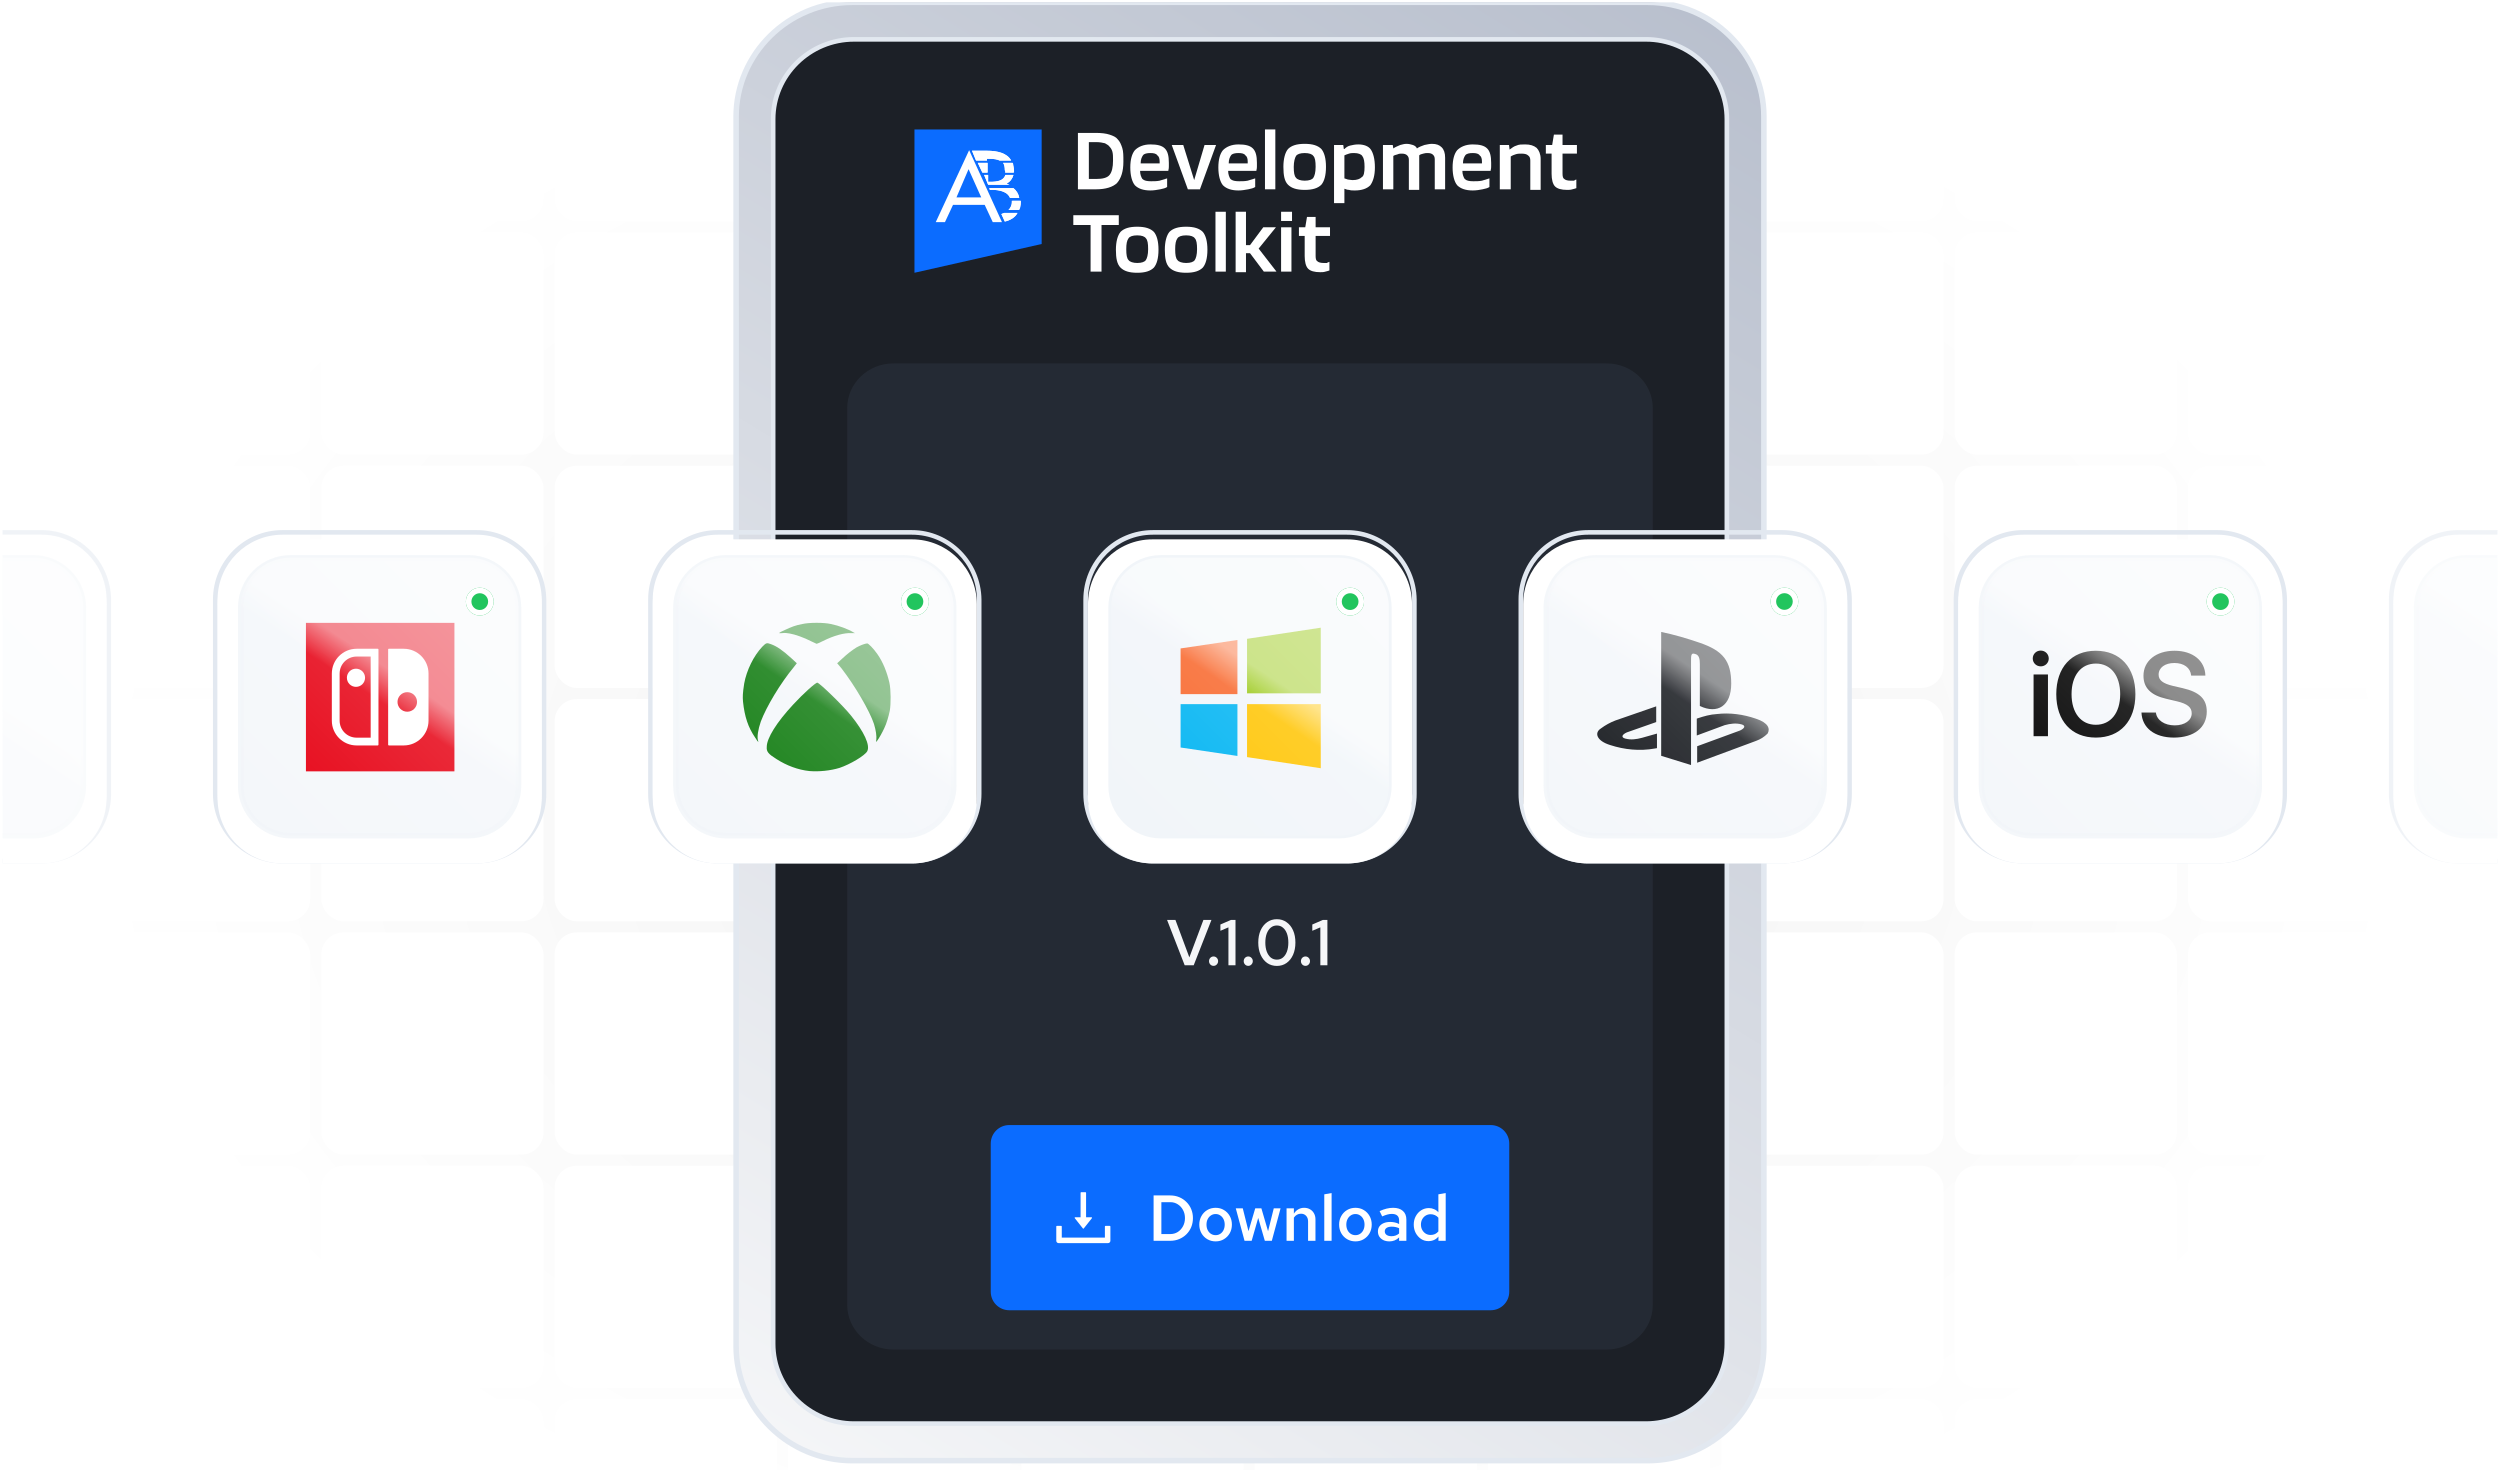 <svg width="540" height="318" viewBox="0 0 540 318" fill="none" xmlns="http://www.w3.org/2000/svg">
<g clip-path="url(#clip0_14425_3736)">
<rect width="502" height="353" transform="translate(19 -1.5)" fill="url(#paint0_radial_14425_3736)"/>
<rect x="19" y="-0.2" width="48" height="48" rx="4.8" fill="white"/>
<rect x="69.4" y="-0.2" width="48" height="48" rx="4.8" fill="white"/>
<rect x="119.8" y="-0.2" width="48" height="48" rx="4.8" fill="white"/>
<rect x="170.2" y="-0.2" width="48" height="48" rx="4.8" fill="white"/>
<rect x="220.6" y="-0.2" width="48" height="48" rx="4.8" fill="white"/>
<rect x="271" y="-0.2" width="48" height="48" rx="4.8" fill="white"/>
<rect x="321.4" y="-0.2" width="48" height="48" rx="4.8" fill="white"/>
<rect x="371.8" y="-0.2" width="48" height="48" rx="4.8" fill="white"/>
<rect x="422.2" y="-0.2" width="48" height="48" rx="4.8" fill="white"/>
<rect x="472.6" y="-0.2" width="48" height="48" rx="4.8" fill="white"/>
<rect x="19" y="50.2" width="48" height="48" rx="4.8" fill="white"/>
<rect x="69.4" y="50.2" width="48" height="48" rx="4.8" fill="white"/>
<rect x="119.8" y="50.2" width="48" height="48" rx="4.8" fill="white"/>
<rect x="170.2" y="50.2" width="48" height="48" rx="4.8" fill="white"/>
<rect x="220.6" y="50.2" width="48" height="48" rx="4.8" fill="white"/>
<rect x="271" y="50.2" width="48" height="48" rx="4.8" fill="white"/>
<rect x="321.4" y="50.2" width="48" height="48" rx="4.8" fill="white"/>
<rect x="371.8" y="50.2" width="48" height="48" rx="4.8" fill="white"/>
<rect x="422.2" y="50.2" width="48" height="48" rx="4.8" fill="white"/>
<rect x="472.6" y="50.2" width="48" height="48" rx="4.8" fill="white"/>
<rect x="19" y="100.6" width="48" height="48" rx="4.8" fill="white"/>
<rect x="69.4" y="100.6" width="48" height="48" rx="4.8" fill="white"/>
<rect x="119.8" y="100.6" width="48" height="48" rx="4.8" fill="white"/>
<rect x="170.2" y="100.6" width="48" height="48" rx="4.8" fill="white"/>
<rect x="220.6" y="100.6" width="48" height="48" rx="4.8" fill="white"/>
<rect x="271" y="100.6" width="48" height="48" rx="4.8" fill="white"/>
<rect x="321.4" y="100.6" width="48" height="48" rx="4.8" fill="white"/>
<rect x="371.8" y="100.6" width="48" height="48" rx="4.8" fill="white"/>
<rect x="422.2" y="100.6" width="48" height="48" rx="4.8" fill="white"/>
<rect x="472.6" y="100.6" width="48" height="48" rx="4.8" fill="white"/>
<rect x="19" y="151" width="48" height="48" rx="4.8" fill="white"/>
<rect x="69.4" y="151" width="48" height="48" rx="4.8" fill="white"/>
<rect x="119.8" y="151" width="48" height="48" rx="4.8" fill="white"/>
<rect x="170.2" y="151" width="48" height="48" rx="4.8" fill="white"/>
<rect x="220.6" y="151" width="48" height="48" rx="4.8" fill="white"/>
<rect x="271" y="151" width="48" height="48" rx="4.8" fill="white"/>
<rect x="321.4" y="151" width="48" height="48" rx="4.8" fill="white"/>
<rect x="371.8" y="151" width="48" height="48" rx="4.8" fill="white"/>
<rect x="422.2" y="151" width="48" height="48" rx="4.8" fill="white"/>
<rect x="472.6" y="151" width="48" height="48" rx="4.8" fill="white"/>
<rect x="19" y="201.4" width="48" height="48" rx="4.8" fill="white"/>
<rect x="69.4" y="201.4" width="48" height="48" rx="4.8" fill="white"/>
<rect x="119.8" y="201.4" width="48" height="48" rx="4.8" fill="white"/>
<rect x="170.2" y="201.4" width="48" height="48" rx="4.8" fill="white"/>
<rect x="220.6" y="201.4" width="48" height="48" rx="4.8" fill="white"/>
<rect x="271" y="201.4" width="48" height="48" rx="4.8" fill="white"/>
<rect x="321.4" y="201.4" width="48" height="48" rx="4.8" fill="white"/>
<rect x="371.8" y="201.4" width="48" height="48" rx="4.8" fill="white"/>
<rect x="422.2" y="201.4" width="48" height="48" rx="4.8" fill="white"/>
<rect x="472.6" y="201.4" width="48" height="48" rx="4.8" fill="white"/>
<rect x="19" y="251.8" width="48" height="48" rx="4.8" fill="white"/>
<rect x="69.4" y="251.8" width="48" height="48" rx="4.8" fill="white"/>
<rect x="119.8" y="251.8" width="48" height="48" rx="4.8" fill="white"/>
<rect x="170.2" y="251.8" width="48" height="48" rx="4.8" fill="white"/>
<rect x="220.6" y="251.8" width="48" height="48" rx="4.8" fill="white"/>
<rect x="271" y="251.8" width="48" height="48" rx="4.8" fill="white"/>
<rect x="321.4" y="251.8" width="48" height="48" rx="4.8" fill="white"/>
<rect x="371.8" y="251.8" width="48" height="48" rx="4.8" fill="white"/>
<rect x="422.2" y="251.8" width="48" height="48" rx="4.8" fill="white"/>
<rect x="472.6" y="251.8" width="48" height="48" rx="4.8" fill="white"/>
<rect x="19" y="302.2" width="48" height="48" rx="4.8" fill="white"/>
<rect x="69.4" y="302.2" width="48" height="48" rx="4.8" fill="white"/>
<rect x="119.8" y="302.2" width="48" height="48" rx="4.8" fill="white"/>
<rect x="170.2" y="302.2" width="48" height="48" rx="4.8" fill="white"/>
<rect x="220.6" y="302.2" width="48" height="48" rx="4.8" fill="white"/>
<rect x="271" y="302.2" width="48" height="48" rx="4.8" fill="white"/>
<rect x="321.4" y="302.2" width="48" height="48" rx="4.8" fill="white"/>
<rect x="371.8" y="302.2" width="48" height="48" rx="4.8" fill="white"/>
<rect x="422.2" y="302.2" width="48" height="48" rx="4.8" fill="white"/>
<rect x="472.6" y="302.2" width="48" height="48" rx="4.8" fill="white"/>
<path d="M159 290.794V25.206C159 11.618 170.288 0.5 184.085 0.5H355.915C369.712 0.5 381 11.618 381 25.206V290.794C381 304.382 369.712 315.5 355.915 315.5H184.085C170.288 315.5 159 304.382 159 290.794Z" fill="url(#paint1_linear_14425_3736)"/>
<path d="M167 290.274V25.726C167 16.252 174.865 8.5 184.479 8.5H355.521C365.135 8.5 373 16.252 373 25.726V290.274C373 299.748 365.135 307.5 355.521 307.5H184.479C174.865 307.5 167 299.748 167 290.274Z" fill="#1C2027" stroke="#E2E8F0"/>
<path d="M159 290.794V25.206C159 11.618 170.288 0.5 184.085 0.5H355.915C369.712 0.5 381 11.618 381 25.206V290.794C381 304.382 369.712 315.5 355.915 315.5H184.085C170.288 315.5 159 304.382 159 290.794Z" stroke="#E2E8F0" stroke-width="1.2"/>
<path opacity="0.34" d="M347.057 291.5H192.943C187.474 291.5 183 287.168 183 281.873V88.127C183 82.832 187.474 78.5 192.943 78.5H347.057C352.526 78.5 357 82.832 357 88.127V281.873C357 287.168 352.526 291.5 347.057 291.5Z" fill="#373F4E"/>
<path d="M197.524 27.962V58.917L224.999 52.702V27.962H197.524Z" fill="#0B6CFF"/>
<path d="M205.854 44.248L204.113 47.977H202.124L209.334 32.438L216.421 47.977H214.432L212.691 44.248H205.854ZM209.21 36.54L206.599 42.632H211.945L209.21 36.54Z" fill="white"/>
<path d="M213.313 34.303H213.81C214.68 34.303 215.426 34.427 215.923 34.675H218.41C217.54 33.059 215.426 32.562 213.188 32.562H209.956L210.826 34.675H213.188V34.303H213.313Z" fill="white"/>
<path d="M213.314 37.287V35.173H211.199L212.194 37.287H213.314Z" fill="white"/>
<path d="M217.042 37.287H218.908C218.908 37.163 218.908 36.914 218.908 36.789C218.908 36.168 218.784 35.67 218.659 35.173H216.669C216.918 35.546 217.042 36.043 217.042 36.789C217.167 36.914 217.167 37.163 217.042 37.287Z" fill="white"/>
<path d="M218.037 39.897C217.788 39.773 217.664 39.773 217.415 39.648C218.161 39.275 218.658 38.654 218.907 37.783H217.167C216.794 39.027 215.426 39.275 213.934 39.275H213.437V37.783H212.567L213.437 39.897H218.037Z" fill="white"/>
<path d="M213.686 40.643H218.907C219.529 41.14 220.026 41.886 220.15 42.756H218.161C217.664 41.389 215.799 41.016 214.432 41.016H213.81L213.686 40.643Z" fill="white"/>
<path d="M217.788 45.367H220.026C220.275 44.87 220.399 44.372 220.399 43.751C220.399 43.626 220.399 43.502 220.399 43.378H218.534C218.534 43.502 218.534 43.626 218.534 43.626C218.534 44.372 218.285 44.87 217.788 45.367Z" fill="white"/>
<path d="M216.918 45.988C216.669 46.113 216.545 46.113 216.296 46.237L217.042 47.853C218.161 47.604 219.28 46.983 219.777 45.988H216.918Z" fill="white"/>
<path d="M213.313 34.303H213.81C214.68 34.303 215.426 34.427 215.923 34.675H218.41C217.539 33.059 215.426 32.562 213.188 32.562H209.956L210.826 34.675H213.188V34.303H213.313Z" fill="white"/>
<path d="M213.314 37.287V35.173H211.199L212.194 37.287H213.314Z" fill="white"/>
<path d="M217.167 37.287H219.032C219.032 37.163 219.032 36.914 219.032 36.789C219.032 36.168 218.908 35.67 218.784 35.173H216.669C216.918 35.546 217.042 36.043 217.042 36.789C217.167 36.914 217.167 37.163 217.167 37.287Z" fill="white"/>
<path d="M218.037 39.897C217.788 39.773 217.664 39.773 217.415 39.648C218.161 39.275 218.658 38.654 218.907 37.783H217.166C216.794 39.027 215.426 39.275 213.934 39.275H213.437V37.783H212.567L213.437 39.897H218.037Z" fill="white"/>
<path d="M213.686 40.643H218.907C219.529 41.14 220.026 41.886 220.15 42.756H218.161C217.664 41.389 215.799 41.016 214.432 41.016H213.81L213.686 40.643Z" fill="white"/>
<path d="M217.912 45.367H220.15C220.399 44.87 220.523 44.372 220.523 43.751C220.523 43.626 220.523 43.502 220.523 43.378H218.658C218.658 43.502 218.658 43.626 218.658 43.626C218.534 44.372 218.285 44.87 217.912 45.367Z" fill="white"/>
<path d="M216.918 45.988C216.669 46.113 216.545 46.113 216.296 46.237L217.042 47.853C218.161 47.604 219.28 46.983 219.777 45.988H216.918Z" fill="white"/>
<path d="M236.809 40.891H232.831V28.708H236.684C237.928 28.708 238.922 28.832 239.668 29.081C240.414 29.33 241.036 29.578 241.409 30.076C241.906 30.573 242.154 31.195 242.403 31.94C242.652 32.686 242.652 33.681 242.652 34.924C242.652 37.037 242.154 38.529 241.284 39.524C240.414 40.394 238.798 40.891 236.809 40.891ZM239.668 31.692C239.419 31.319 239.047 31.195 238.674 30.946C238.176 30.822 237.555 30.697 236.809 30.697H235.193V38.654H236.809C238.176 38.654 239.171 38.405 239.668 37.783C240.165 37.162 240.414 36.167 240.414 34.675C240.414 33.929 240.414 33.308 240.29 32.811C240.165 32.313 239.917 31.94 239.668 31.692Z" fill="white"/>
<path d="M252.1 38.529V40.394C251.727 40.643 251.23 40.767 250.608 40.891C249.862 41.016 249.241 41.14 248.495 41.14C247.003 41.14 245.884 40.767 245.138 40.021C244.517 39.275 244.144 37.908 244.144 36.167C244.144 34.427 244.517 33.184 245.138 32.438C245.884 31.692 247.003 31.195 248.495 31.195C249.987 31.195 250.981 31.443 251.603 32.065C252.224 32.686 252.473 33.681 252.473 35.173C252.473 35.421 252.473 35.67 252.473 35.919C252.473 36.167 252.473 36.416 252.349 36.913H246.257C246.257 37.659 246.506 38.281 246.754 38.654C247.127 39.026 247.749 39.151 248.619 39.151C249.241 39.151 249.862 39.151 250.484 39.026C251.23 38.778 251.727 38.654 252.1 38.529ZM248.495 33.059C247.749 33.059 247.127 33.184 246.879 33.556C246.63 33.929 246.381 34.427 246.381 35.297H250.484V34.924C250.484 34.302 250.36 33.805 249.987 33.556C249.738 33.184 249.241 33.059 248.495 33.059Z" fill="white"/>
<path d="M260.181 31.319H262.667L259.186 40.891H256.575L253.095 31.319H255.581L257.943 38.902L260.181 31.319Z" fill="white"/>
<path d="M271.121 38.529V40.394C270.748 40.643 270.25 40.767 269.629 40.891C268.883 41.016 268.261 41.14 267.515 41.14C266.024 41.14 264.905 40.767 264.159 40.021C263.537 39.275 263.164 37.908 263.164 36.167C263.164 34.427 263.537 33.184 264.159 32.438C264.905 31.692 266.024 31.195 267.515 31.195C269.007 31.195 270.002 31.443 270.623 32.065C271.245 32.686 271.494 33.681 271.494 35.173C271.494 35.421 271.494 35.67 271.494 35.919C271.494 36.167 271.494 36.416 271.369 36.913H265.278C265.278 37.659 265.526 38.281 265.775 38.654C266.148 39.026 266.77 39.151 267.64 39.151C268.261 39.151 268.883 39.151 269.505 39.026C270.25 38.778 270.748 38.654 271.121 38.529ZM267.515 33.059C266.77 33.059 266.148 33.184 265.899 33.556C265.651 33.929 265.402 34.427 265.402 35.297H269.505V34.924C269.505 34.302 269.38 33.805 269.007 33.556C268.759 33.184 268.261 33.059 267.515 33.059Z" fill="white"/>
<path d="M275.472 27.962V40.891H273.234V27.962H275.472Z" fill="white"/>
<path d="M286.412 36.043C286.412 37.908 286.039 39.151 285.417 39.897C284.671 40.643 283.552 41.016 281.812 41.016C280.072 41.016 278.953 40.643 278.207 39.897C277.461 39.151 277.212 37.908 277.212 36.043C277.212 34.303 277.585 32.935 278.207 32.189C278.953 31.443 280.072 31.07 281.812 31.07C283.552 31.07 284.671 31.443 285.417 32.189C286.039 32.935 286.412 34.178 286.412 36.043ZM279.45 36.043C279.45 37.286 279.574 38.032 279.947 38.405C280.196 38.778 280.942 39.027 281.812 39.027C282.807 39.027 283.428 38.778 283.677 38.405C283.925 38.032 284.174 37.286 284.174 36.043C284.174 34.8 284.05 34.054 283.677 33.681C283.428 33.308 282.807 33.059 281.812 33.059C280.817 33.059 280.196 33.308 279.947 33.681C279.699 34.054 279.45 34.924 279.45 36.043Z" fill="white"/>
<path d="M290.39 43.875H288.152V31.319H290.141L290.266 32.189H290.39C290.763 31.816 291.136 31.567 291.633 31.443C292.13 31.319 292.752 31.195 293.374 31.195C294.617 31.195 295.611 31.567 296.109 32.313C296.606 33.059 296.979 34.302 296.979 36.167C296.979 37.908 296.606 39.151 295.984 40.021C295.238 40.767 294.12 41.14 292.628 41.14C292.13 41.14 291.757 41.14 291.385 41.016C291.012 41.016 290.763 40.891 290.39 40.767V43.875ZM294.741 36.043C294.741 34.924 294.617 34.178 294.244 33.681C293.995 33.308 293.374 33.059 292.503 33.059C292.13 33.059 291.757 33.059 291.385 33.184C291.012 33.308 290.639 33.432 290.39 33.556V38.529C290.639 38.654 290.887 38.654 291.136 38.778C291.385 38.778 291.757 38.902 292.13 38.902C293.125 38.902 293.747 38.654 294.12 38.281C294.617 38.032 294.741 37.162 294.741 36.043Z" fill="white"/>
<path d="M300.957 40.891H298.719V31.319H300.833L300.957 32.065C301.454 31.692 301.952 31.567 302.449 31.319C302.946 31.195 303.319 31.07 303.816 31.07C304.314 31.07 304.811 31.195 305.184 31.319C305.557 31.443 305.93 31.692 306.054 32.065C306.551 31.692 307.049 31.567 307.67 31.319C308.292 31.195 308.789 31.07 309.286 31.07C310.281 31.07 310.902 31.319 311.4 31.816C311.897 32.313 312.146 33.059 312.146 34.054V40.891H309.908V34.427C309.908 33.929 309.784 33.681 309.535 33.432C309.286 33.184 308.913 33.059 308.416 33.059C308.043 33.059 307.794 33.059 307.422 33.184C307.049 33.308 306.8 33.308 306.551 33.557C306.551 33.681 306.551 33.681 306.551 33.805C306.551 33.929 306.551 34.054 306.551 34.178V41.016H304.314V34.551C304.314 34.054 304.189 33.805 303.941 33.557C303.692 33.308 303.319 33.184 302.822 33.184C302.573 33.184 302.2 33.184 301.952 33.308C301.703 33.432 301.33 33.432 300.957 33.681V40.891Z" fill="white"/>
<path d="M321.718 38.529V40.394C321.345 40.643 320.848 40.767 320.226 40.891C319.605 41.016 318.859 41.14 318.113 41.14C316.621 41.14 315.502 40.767 314.756 40.021C314.135 39.275 313.762 37.908 313.762 36.167C313.762 34.427 314.135 33.184 314.756 32.438C315.502 31.692 316.621 31.195 318.113 31.195C319.605 31.195 320.599 31.443 321.221 32.065C321.842 32.686 322.091 33.681 322.091 35.173C322.091 35.421 322.091 35.67 322.091 35.919C322.091 36.167 322.091 36.416 321.967 36.913H315.875C315.875 37.659 316.124 38.281 316.373 38.654C316.745 39.026 317.367 39.151 318.237 39.151C318.859 39.151 319.48 39.151 320.102 39.026C320.848 38.778 321.345 38.654 321.718 38.529ZM318.113 33.059C317.367 33.059 316.745 33.184 316.497 33.556C316.248 33.929 316 34.427 316 35.297H320.102V34.924C320.102 34.302 319.978 33.805 319.605 33.556C319.356 33.184 318.859 33.059 318.113 33.059Z" fill="white"/>
<path d="M326.194 40.891H323.956V31.319H325.945L326.069 32.313C326.567 31.94 327.064 31.567 327.561 31.443C328.058 31.195 328.68 31.195 329.426 31.195C330.545 31.195 331.291 31.443 331.912 31.94C332.41 32.438 332.782 33.308 332.782 34.302V41.016H330.545V34.675C330.545 34.178 330.42 33.805 330.047 33.556C329.799 33.308 329.302 33.184 328.68 33.184C328.307 33.184 327.81 33.184 327.437 33.308C327.064 33.432 326.691 33.556 326.318 33.805V40.891H326.194Z" fill="white"/>
<path d="M340.49 38.778V40.643C340.242 40.767 339.993 40.767 339.62 40.892C339.247 41.016 338.874 41.016 338.501 41.016C337.258 41.016 336.388 40.767 335.89 40.27C335.393 39.773 335.144 38.778 335.144 37.535V33.184H333.901V31.319H335.269L335.642 29.081H337.507V31.319H340.615V33.184H337.507V37.535C337.507 38.157 337.631 38.529 337.88 38.654C338.128 38.902 338.625 39.027 339.247 39.027C339.496 39.027 339.744 39.027 339.993 39.027C340.117 38.902 340.366 38.778 340.49 38.778Z" fill="white"/>
<path d="M241.657 46.486V48.599H237.928V58.669H235.566V48.599H231.836V46.486H241.657Z" fill="white"/>
<path d="M250.235 53.945C250.235 55.809 249.862 57.053 249.241 57.799C248.495 58.544 247.376 58.917 245.635 58.917C243.895 58.917 242.776 58.544 242.03 57.799C241.284 57.053 241.036 55.809 241.036 53.945C241.036 52.204 241.409 50.837 242.03 50.091C242.776 49.345 243.895 48.972 245.635 48.972C247.376 48.972 248.495 49.345 249.241 50.091C249.862 50.837 250.235 52.08 250.235 53.945ZM243.273 53.821C243.273 55.064 243.398 55.81 243.771 56.182C244.019 56.556 244.765 56.804 245.635 56.804C246.63 56.804 247.252 56.556 247.5 56.182C247.749 55.81 247.997 55.064 247.997 53.821C247.997 52.577 247.873 51.831 247.5 51.458C247.252 51.086 246.63 50.837 245.635 50.837C244.641 50.837 244.019 51.086 243.771 51.458C243.398 51.956 243.273 52.702 243.273 53.821Z" fill="white"/>
<path d="M260.802 53.945C260.802 55.809 260.429 57.053 259.808 57.799C259.062 58.544 257.943 58.917 256.202 58.917C254.462 58.917 253.343 58.544 252.597 57.799C251.851 57.053 251.603 55.809 251.603 53.945C251.603 52.204 251.976 50.837 252.597 50.091C253.343 49.345 254.462 48.972 256.202 48.972C257.943 48.972 259.062 49.345 259.808 50.091C260.429 50.837 260.802 52.08 260.802 53.945ZM253.84 53.821C253.84 55.064 253.965 55.81 254.338 56.182C254.586 56.556 255.332 56.804 256.202 56.804C257.197 56.804 257.819 56.556 258.067 56.182C258.316 55.81 258.565 55.064 258.565 53.821C258.565 52.577 258.44 51.831 258.067 51.458C257.819 51.086 257.197 50.837 256.202 50.837C255.208 50.837 254.586 51.086 254.338 51.458C253.965 51.956 253.84 52.702 253.84 53.821Z" fill="white"/>
<path d="M264.78 45.74V58.669H262.543V45.74H264.78Z" fill="white"/>
<path d="M269.132 54.815V58.793H266.894V45.74H269.132V52.95H270.002L272.861 49.096H275.596L271.867 53.696L275.72 58.669H272.985L270.002 54.691H269.132V54.815Z" fill="white"/>
<path d="M279.077 47.729H276.715V45.74H279.077V47.729ZM278.953 58.669H276.715V49.096H278.953V58.669Z" fill="white"/>
<path d="M287.158 56.556V58.42C286.909 58.544 286.66 58.545 286.287 58.669C285.915 58.793 285.542 58.793 285.169 58.793C283.925 58.793 283.055 58.545 282.558 58.047C282.061 57.55 281.812 56.556 281.812 55.312V50.961H280.569V49.096H281.936L282.309 46.859H284.174V49.096H287.282V50.961H284.174V55.312C284.174 55.934 284.298 56.307 284.547 56.431C284.796 56.68 285.293 56.804 285.915 56.804C286.163 56.804 286.412 56.804 286.66 56.804C286.66 56.68 286.909 56.68 287.158 56.556Z" fill="white"/>
<path d="M255.892 208.5L252.084 198.7H253.89L256.9 206.792L259.938 198.7H261.674L257.838 208.5H255.892ZM262.131 208.626C261.86 208.626 261.627 208.528 261.431 208.332C261.244 208.127 261.151 207.889 261.151 207.618C261.151 207.329 261.244 207.086 261.431 206.89C261.627 206.694 261.86 206.596 262.131 206.596C262.402 206.596 262.63 206.694 262.817 206.89C263.013 207.086 263.111 207.329 263.111 207.618C263.111 207.889 263.013 208.127 262.817 208.332C262.63 208.528 262.402 208.626 262.131 208.626ZM265.342 208.5V200.31L263.606 201.052V199.694L265.902 198.7H266.868V208.5H265.342ZM269.623 208.626C269.352 208.626 269.119 208.528 268.923 208.332C268.736 208.127 268.643 207.889 268.643 207.618C268.643 207.329 268.736 207.086 268.923 206.89C269.119 206.694 269.352 206.596 269.623 206.596C269.894 206.596 270.122 206.694 270.309 206.89C270.505 207.086 270.603 207.329 270.603 207.618C270.603 207.889 270.505 208.127 270.309 208.332C270.122 208.528 269.894 208.626 269.623 208.626ZM275.804 208.64C275.011 208.64 274.311 208.43 273.704 208.01C273.107 207.581 272.635 206.988 272.29 206.232C271.954 205.467 271.786 204.589 271.786 203.6C271.786 202.592 271.954 201.71 272.29 200.954C272.635 200.198 273.107 199.61 273.704 199.19C274.311 198.761 275.011 198.546 275.804 198.546C276.597 198.546 277.293 198.761 277.89 199.19C278.497 199.61 278.968 200.198 279.304 200.954C279.64 201.71 279.808 202.592 279.808 203.6C279.808 204.589 279.64 205.467 279.304 206.232C278.968 206.988 278.497 207.581 277.89 208.01C277.293 208.43 276.597 208.64 275.804 208.64ZM275.804 207.282C276.308 207.282 276.742 207.133 277.106 206.834C277.479 206.526 277.769 206.097 277.974 205.546C278.179 204.995 278.282 204.347 278.282 203.6C278.282 202.844 278.179 202.191 277.974 201.64C277.769 201.089 277.479 200.665 277.106 200.366C276.742 200.058 276.308 199.904 275.804 199.904C275.3 199.904 274.861 200.058 274.488 200.366C274.124 200.665 273.835 201.089 273.62 201.64C273.415 202.191 273.312 202.844 273.312 203.6C273.312 204.347 273.415 204.995 273.62 205.546C273.835 206.097 274.124 206.526 274.488 206.834C274.861 207.133 275.3 207.282 275.804 207.282ZM281.982 208.626C281.712 208.626 281.478 208.528 281.282 208.332C281.096 208.127 281.002 207.889 281.002 207.618C281.002 207.329 281.096 207.086 281.282 206.89C281.478 206.694 281.712 206.596 281.982 206.596C282.253 206.596 282.482 206.694 282.668 206.89C282.864 207.086 282.962 207.329 282.962 207.618C282.962 207.889 282.864 208.127 282.668 208.332C282.482 208.528 282.253 208.626 281.982 208.626ZM285.193 208.5V200.31L283.457 201.052V199.694L285.753 198.7H286.719V208.5H285.193Z" fill="#F5F6F8"/>
<path d="M214 247.013C214 244.804 215.791 243.013 218 243.013H322C324.209 243.013 326 244.804 326 247.013V279.013C326 281.222 324.209 283.013 322 283.013H218C215.791 283.013 214 281.222 214 279.013V247.013Z" fill="#0B6CFF"/>
<path d="M233.902 265.341C233.913 265.356 233.928 265.368 233.945 265.376C233.962 265.384 233.981 265.389 234 265.389C234.019 265.389 234.038 265.384 234.055 265.376C234.072 265.368 234.087 265.356 234.098 265.341L235.848 263.127C235.912 263.046 235.855 262.925 235.75 262.925H234.592V257.638C234.592 257.569 234.536 257.513 234.467 257.513H233.53C233.461 257.513 233.405 257.569 233.405 257.638V262.924H232.25C232.145 262.924 232.088 263.044 232.152 263.125L233.902 265.341ZM239.719 264.794H238.781C238.712 264.794 238.656 264.85 238.656 264.919V267.325H229.344V264.919C229.344 264.85 229.288 264.794 229.219 264.794H228.281C228.212 264.794 228.156 264.85 228.156 264.919V268.013C228.156 268.289 228.38 268.513 228.656 268.513H239.344C239.62 268.513 239.844 268.289 239.844 268.013V264.919C239.844 264.85 239.788 264.794 239.719 264.794Z" fill="white"/>
<path d="M250.856 266.557H252.802C253.39 266.557 253.922 266.407 254.398 266.109C254.874 265.801 255.252 265.385 255.532 264.863C255.812 264.34 255.952 263.757 255.952 263.113C255.952 262.459 255.812 261.876 255.532 261.363C255.252 260.84 254.874 260.429 254.398 260.131C253.922 259.823 253.39 259.669 252.802 259.669H250.856V266.557ZM249.176 268.013V258.213H252.76C253.469 258.213 254.123 258.339 254.72 258.591C255.317 258.843 255.835 259.193 256.274 259.641C256.722 260.079 257.067 260.597 257.31 261.195C257.553 261.783 257.674 262.422 257.674 263.113C257.674 263.803 257.553 264.447 257.31 265.045C257.067 265.633 256.722 266.151 256.274 266.599C255.835 267.037 255.317 267.383 254.72 267.635C254.123 267.887 253.469 268.013 252.76 268.013H249.176ZM262.577 268.139C261.914 268.139 261.312 267.98 260.771 267.663C260.239 267.345 259.819 266.916 259.511 266.375C259.203 265.824 259.049 265.203 259.049 264.513C259.049 263.822 259.203 263.206 259.511 262.665C259.819 262.114 260.239 261.68 260.771 261.363C261.303 261.045 261.905 260.887 262.577 260.887C263.249 260.887 263.846 261.045 264.369 261.363C264.901 261.68 265.321 262.114 265.629 262.665C265.937 263.206 266.091 263.822 266.091 264.513C266.091 265.203 265.937 265.824 265.629 266.375C265.321 266.916 264.901 267.345 264.369 267.663C263.846 267.98 263.249 268.139 262.577 268.139ZM262.577 266.795C262.959 266.795 263.295 266.697 263.585 266.501C263.883 266.305 264.117 266.034 264.285 265.689C264.453 265.334 264.537 264.942 264.537 264.513C264.537 264.074 264.453 263.687 264.285 263.351C264.117 263.005 263.883 262.735 263.585 262.539C263.295 262.333 262.959 262.231 262.577 262.231C262.194 262.231 261.853 262.333 261.555 262.539C261.256 262.735 261.023 263.005 260.855 263.351C260.687 263.687 260.603 264.074 260.603 264.513C260.603 264.951 260.687 265.343 260.855 265.689C261.023 266.034 261.256 266.305 261.555 266.501C261.853 266.697 262.194 266.795 262.577 266.795ZM268.819 268.013L266.929 260.999H268.441L269.673 265.941L271.129 260.999H272.459L273.901 265.941L275.133 260.999H276.603L274.713 268.013H273.201L271.773 263.071L270.359 268.013H268.819ZM277.896 268.013V260.999H279.478V262.147C279.749 261.727 280.071 261.414 280.444 261.209C280.817 260.994 281.233 260.887 281.69 260.887C282.175 260.887 282.6 260.994 282.964 261.209C283.328 261.414 283.613 261.703 283.818 262.077C284.033 262.45 284.14 262.889 284.14 263.393V268.013H282.544V263.841C282.544 263.327 282.404 262.921 282.124 262.623C281.844 262.315 281.471 262.161 281.004 262.161C280.687 262.161 280.397 262.235 280.136 262.385C279.884 262.525 279.665 262.735 279.478 263.015V268.013H277.896ZM286.044 268.013V257.975L287.626 257.695V268.013H286.044ZM292.778 268.139C292.115 268.139 291.513 267.98 290.972 267.663C290.44 267.345 290.02 266.916 289.712 266.375C289.404 265.824 289.25 265.203 289.25 264.513C289.25 263.822 289.404 263.206 289.712 262.665C290.02 262.114 290.44 261.68 290.972 261.363C291.504 261.045 292.106 260.887 292.778 260.887C293.45 260.887 294.047 261.045 294.57 261.363C295.102 261.68 295.522 262.114 295.83 262.665C296.138 263.206 296.292 263.822 296.292 264.513C296.292 265.203 296.138 265.824 295.83 266.375C295.522 266.916 295.102 267.345 294.57 267.663C294.047 267.98 293.45 268.139 292.778 268.139ZM292.778 266.795C293.16 266.795 293.496 266.697 293.786 266.501C294.084 266.305 294.318 266.034 294.486 265.689C294.654 265.334 294.738 264.942 294.738 264.513C294.738 264.074 294.654 263.687 294.486 263.351C294.318 263.005 294.084 262.735 293.786 262.539C293.496 262.333 293.16 262.231 292.778 262.231C292.395 262.231 292.054 262.333 291.756 262.539C291.457 262.735 291.224 263.005 291.056 263.351C290.888 263.687 290.804 264.074 290.804 264.513C290.804 264.951 290.888 265.343 291.056 265.689C291.224 266.034 291.457 266.305 291.756 266.501C292.054 266.697 292.395 266.795 292.778 266.795ZM300.122 268.139C299.636 268.139 299.202 268.05 298.82 267.873C298.446 267.686 298.152 267.434 297.938 267.117C297.732 266.79 297.63 266.417 297.63 265.997C297.63 265.577 297.737 265.213 297.952 264.905C298.176 264.597 298.488 264.359 298.89 264.191C299.291 264.023 299.767 263.939 300.318 263.939C300.644 263.939 300.966 263.976 301.284 264.051C301.601 264.116 301.909 264.228 302.208 264.387V263.603C302.208 263.136 302.072 262.786 301.802 262.553C301.54 262.319 301.139 262.203 300.598 262.203C300.308 262.203 299.996 262.249 299.66 262.343C299.333 262.427 298.964 262.562 298.554 262.749L297.994 261.601C299.02 261.125 299.991 260.887 300.906 260.887C301.82 260.887 302.525 261.111 303.02 261.559C303.524 261.997 303.776 262.623 303.776 263.435V268.013H302.208V267.285C301.909 267.574 301.587 267.789 301.242 267.929C300.896 268.069 300.523 268.139 300.122 268.139ZM299.114 265.969C299.114 266.295 299.244 266.552 299.506 266.739C299.767 266.925 300.117 267.019 300.556 267.019C300.873 267.019 301.167 266.972 301.438 266.879C301.718 266.776 301.974 266.627 302.208 266.431V265.297C301.965 265.185 301.713 265.101 301.452 265.045C301.19 264.989 300.906 264.961 300.598 264.961C300.14 264.961 299.776 265.049 299.506 265.227C299.244 265.404 299.114 265.651 299.114 265.969ZM308.533 268.083C307.945 268.083 307.413 267.924 306.937 267.607C306.461 267.28 306.078 266.851 305.789 266.319C305.509 265.777 305.369 265.175 305.369 264.513C305.369 263.841 305.514 263.239 305.803 262.707C306.092 262.165 306.484 261.736 306.979 261.419C307.483 261.101 308.038 260.943 308.645 260.943C309.046 260.943 309.42 261.022 309.765 261.181C310.12 261.33 310.428 261.554 310.689 261.853V257.975L312.271 257.695V268.013H310.703V267.089C310.451 267.406 310.138 267.653 309.765 267.831C309.392 267.999 308.981 268.083 308.533 268.083ZM309.023 266.753C309.359 266.753 309.672 266.687 309.961 266.557C310.25 266.417 310.493 266.225 310.689 265.983V263.029C310.484 262.786 310.236 262.599 309.947 262.469C309.658 262.338 309.35 262.273 309.023 262.273C308.622 262.273 308.262 262.371 307.945 262.567C307.637 262.753 307.39 263.015 307.203 263.351C307.016 263.687 306.923 264.074 306.923 264.513C306.923 264.933 307.016 265.315 307.203 265.661C307.39 265.997 307.637 266.263 307.945 266.459C308.262 266.655 308.622 266.753 309.023 266.753Z" fill="white"/>
<g opacity="0.5" filter="url(#filter0_d_14425_3736)">
<path d="M572.986 114.495C580.7 114.495 587.005 120.8 587.005 128.514V170.486C587.005 178.2 580.7 184.505 572.986 184.505H531.014C523.3 184.505 516.995 178.2 516.995 170.486V128.514C516.995 120.8 523.3 114.495 531.014 114.495H572.986ZM572.986 113.5H531.014C522.719 113.5 516 120.219 516 128.514V170.486C516 178.781 522.719 185.5 531.014 185.5H572.986C581.281 185.5 588 178.781 588 170.486V128.514C587.917 120.302 581.198 113.5 572.986 113.5Z" fill="#E2E8F0"/>
<g filter="url(#filter1_d_14425_3736)">
<path d="M530.934 114.5H572.983C580.697 114.5 587 120.803 587 128.517V170.483C587 178.197 580.697 184.5 572.983 184.5H531.017C523.303 184.5 517 178.197 517 170.483V128.517C517 120.803 523.22 114.5 530.934 114.5Z" fill="white"/>
</g>
<path opacity="0.8" d="M532.782 119.5H571.218C577.144 119.5 582 124.356 582 130.282V168.718C582 174.644 577.144 179.5 571.218 179.5H532.782C526.856 179.5 522 174.644 522 168.718V130.282C522 124.274 526.856 119.5 532.782 119.5Z" fill="#F1F5F9" stroke="#F1F5F9" stroke-width="1.2"/>
<path opacity="0.3" d="M532.782 119.5H571.218C577.144 119.5 582 124.356 582 130.282V168.718C582 174.644 577.144 179.5 571.218 179.5H532.782C526.856 179.5 522 174.644 522 168.718V130.282C522 124.274 526.856 119.5 532.782 119.5Z" fill="url(#paint2_linear_14425_3736)"/>
<path opacity="0.45" d="M532.782 119.44H571.218C577.144 119.44 582 124.306 582 130.244V168.756C582 174.694 577.144 179.56 571.218 179.56H532.782C526.856 179.56 522 174.694 522 168.756V130.244C522 124.223 526.856 119.44 532.782 119.44Z" fill="url(#paint3_linear_14425_3736)"/>
</g>
<g filter="url(#filter2_d_14425_3736)">
<path d="M478.986 114.495C486.7 114.495 493.005 120.8 493.005 128.514V170.486C493.005 178.2 486.7 184.505 478.986 184.505H437.014C429.3 184.505 422.995 178.2 422.995 170.486V128.514C422.995 120.8 429.3 114.495 437.014 114.495H478.986ZM478.986 113.5H437.014C428.719 113.5 422 120.219 422 128.514V170.486C422 178.781 428.719 185.5 437.014 185.5H478.986C487.281 185.5 494 178.781 494 170.486V128.514C493.917 120.302 487.198 113.5 478.986 113.5Z" fill="#E2E8F0"/>
<g filter="url(#filter3_d_14425_3736)">
<path d="M436.934 114.5H478.983C486.697 114.5 493 120.803 493 128.517V170.483C493 178.197 486.697 184.5 478.983 184.5H437.017C429.303 184.5 423 178.197 423 170.483V128.517C423 120.803 429.22 114.5 436.934 114.5Z" fill="white"/>
</g>
<path opacity="0.8" d="M438.782 119.5H477.218C483.144 119.5 488 124.356 488 130.282V168.718C488 174.644 483.144 179.5 477.218 179.5H438.782C432.856 179.5 428 174.644 428 168.718V130.282C428 124.274 432.856 119.5 438.782 119.5Z" fill="#F1F5F9" stroke="#F1F5F9" stroke-width="1.2"/>
<path d="M439.251 158.015H442.36V144.683H439.251V158.018V158.015ZM440.797 142.935C441.772 142.935 442.532 142.181 442.532 141.238C442.532 140.294 441.772 139.525 440.797 139.525C439.823 139.525 439.075 140.278 439.075 141.235C439.075 142.191 439.835 142.932 440.797 142.932V142.935ZM452.707 139.563C447.45 139.563 444.156 143.173 444.156 148.947C444.156 154.721 447.45 158.318 452.707 158.318C457.964 158.318 461.246 154.721 461.246 148.947C461.246 143.173 457.948 139.563 452.707 139.563ZM452.707 142.329C455.915 142.329 457.961 144.896 457.961 148.947C457.961 152.998 455.912 155.552 452.707 155.552C449.502 155.552 447.454 152.985 447.454 148.947C447.454 144.909 449.489 142.329 452.707 142.329ZM462.556 152.908C462.693 156.254 465.416 158.318 469.557 158.318C473.913 158.318 476.661 156.154 476.661 152.708C476.661 150.003 475.114 148.483 471.456 147.64L469.385 147.163C467.177 146.635 466.263 145.93 466.263 144.722C466.263 143.212 467.637 142.207 469.669 142.207C471.702 142.207 473.14 143.225 473.29 144.925H476.361C476.287 141.727 473.667 139.563 469.695 139.563C465.723 139.563 462.99 141.74 462.99 144.96C462.99 147.553 464.563 149.163 467.883 149.929L470.216 150.483C472.488 151.024 473.411 151.778 473.411 153.088C473.411 154.598 471.9 155.68 469.73 155.68C467.56 155.68 465.873 154.586 465.675 152.914H462.553L462.556 152.908Z" fill="black"/>
<path opacity="0.3" d="M438.782 119.5H477.218C483.144 119.5 488 124.356 488 130.282V168.718C488 174.644 483.144 179.5 477.218 179.5H438.782C432.856 179.5 428 174.644 428 168.718V130.282C428 124.274 432.856 119.5 438.782 119.5Z" fill="url(#paint4_linear_14425_3736)"/>
<path opacity="0.45" d="M438.782 119.44H477.218C483.144 119.44 488 124.306 488 130.244V168.756C488 174.694 483.144 179.56 477.218 179.56H438.782C432.856 179.56 428 174.694 428 168.756V130.244C428 124.223 432.856 119.44 438.782 119.44Z" fill="url(#paint5_linear_14425_3736)"/>
<g filter="url(#filter4_d_14425_3736)">
<ellipse cx="479.63" cy="126.548" rx="3.004" ry="3.01" fill="#22C55E"/>
<path d="M479.63 124.137C480.957 124.137 482.035 125.215 482.035 126.547C482.035 127.88 480.957 128.958 479.63 128.958C478.304 128.958 477.226 127.88 477.226 126.547C477.226 125.215 478.304 124.137 479.63 124.137Z" stroke="white" stroke-width="1.2"/>
</g>
</g>
<g filter="url(#filter5_d_14425_3736)">
<path d="M384.986 114.495C392.7 114.495 399.005 120.8 399.005 128.514V170.486C399.005 178.2 392.7 184.505 384.986 184.505H343.014C335.3 184.505 328.995 178.2 328.995 170.486V128.514C328.995 120.8 335.3 114.495 343.014 114.495H384.986ZM384.986 113.5H343.014C334.719 113.5 328 120.219 328 128.514V170.486C328 178.781 334.719 185.5 343.014 185.5H384.986C393.281 185.5 400 178.781 400 170.486V128.514C399.917 120.302 393.198 113.5 384.986 113.5Z" fill="#E2E8F0"/>
<g filter="url(#filter6_d_14425_3736)">
<path d="M342.934 114.5H384.983C392.697 114.5 399 120.803 399 128.517V170.483C399 178.197 392.697 184.5 384.983 184.5H343.017C335.303 184.5 329 178.197 329 170.483V128.517C329 120.803 335.22 114.5 342.934 114.5Z" fill="white"/>
</g>
<path opacity="0.8" d="M344.782 119.5H383.218C389.144 119.5 394 124.356 394 130.282V168.718C394 174.644 389.144 179.5 383.218 179.5H344.782C338.856 179.5 334 174.644 334 168.718V130.282C334 124.274 338.856 119.5 344.782 119.5Z" fill="#F1F5F9" stroke="#F1F5F9" stroke-width="1.2"/>
<path d="M345.752 156.376C344.347 157.287 344.843 159.027 347.819 159.938C350.878 160.932 354.185 161.264 357.41 160.684C357.575 160.684 357.74 160.601 357.906 160.601V157.453L354.681 158.364C353.441 158.695 352.284 158.861 351.043 158.53C350.134 158.281 350.299 157.701 351.374 157.204L357.74 154.968V151.571L348.894 154.636C347.819 155.05 346.744 155.63 345.752 156.376ZM367.165 142.459V151.488C370.968 153.311 373.945 151.488 373.945 146.684C373.945 141.796 372.209 139.559 367.083 137.82C364.437 136.908 361.626 136.08 358.815 135.5V162.258L365.264 164.246V141.713C365.264 140.719 365.264 139.973 366.008 140.222C367.083 140.388 367.165 141.465 367.165 142.459ZM379.236 154.222C376.591 153.311 373.697 152.897 370.886 153.228C369.398 153.311 367.992 153.725 366.752 154.139L366.504 154.222V157.867L372.539 155.63C373.78 155.299 374.937 155.133 376.177 155.465C377.087 155.713 376.921 156.293 375.846 156.79L366.587 160.187V163.749L379.319 159.027C380.228 158.695 381.055 158.198 381.799 157.453C382.378 156.459 382.047 155.133 379.236 154.222Z" fill="#15181D"/>
<path opacity="0.3" d="M344.782 119.5H383.218C389.144 119.5 394 124.356 394 130.282V168.718C394 174.644 389.144 179.5 383.218 179.5H344.782C338.856 179.5 334 174.644 334 168.718V130.282C334 124.274 338.856 119.5 344.782 119.5Z" fill="url(#paint6_linear_14425_3736)"/>
<path opacity="0.45" d="M344.782 119.44H383.218C389.144 119.44 394 124.306 394 130.244V168.756C394 174.694 389.144 179.56 383.218 179.56H344.782C338.856 179.56 334 174.694 334 168.756V130.244C334 124.223 338.856 119.44 344.782 119.44Z" fill="url(#paint7_linear_14425_3736)"/>
<g filter="url(#filter7_d_14425_3736)">
<ellipse cx="385.438" cy="126.528" rx="2.994" ry="3" fill="#22C55E"/>
<path d="M385.438 124.127C386.759 124.127 387.832 125.201 387.832 126.528C387.832 127.854 386.759 128.928 385.438 128.928C384.117 128.928 383.043 127.854 383.043 126.528C383.043 125.201 384.117 124.127 385.438 124.127Z" stroke="white" stroke-width="1.2"/>
</g>
</g>
<g filter="url(#filter8_d_14425_3736)">
<path d="M290.986 114.495C298.7 114.495 305.005 120.8 305.005 128.514V170.486C305.005 178.2 298.7 184.505 290.986 184.505H249.014C241.3 184.505 234.995 178.2 234.995 170.486V128.514C234.995 120.8 241.3 114.495 249.014 114.495H290.986ZM290.986 113.5H249.014C240.719 113.5 234 120.219 234 128.514V170.486C234 178.781 240.719 185.5 249.014 185.5H290.986C299.281 185.5 306 178.781 306 170.486V128.514C305.917 120.302 299.198 113.5 290.986 113.5Z" fill="#E2E8F0"/>
<g filter="url(#filter9_d_14425_3736)">
<path d="M248.934 114.5H290.983C298.697 114.5 305 120.803 305 128.517V170.483C305 178.197 298.697 184.5 290.983 184.5H249.017C241.303 184.5 235 178.197 235 170.483V128.517C235 120.803 241.22 114.5 248.934 114.5Z" fill="white"/>
</g>
<path d="M250.782 119.5H289.218C295.144 119.5 300 124.356 300 130.282V168.718C300 174.644 295.144 179.5 289.218 179.5H250.782C244.856 179.5 240 174.644 240 168.718V130.282C240 124.274 244.856 119.5 250.782 119.5Z" fill="#F1F5F9" stroke="#F1F5F9" stroke-width="1.2"/>
<path d="M269.359 136.986L285.285 134.581V148.765H269.359V136.986Z" fill="#90C300"/>
<path d="M255.008 139.06L267.285 137.235V148.931H255.008V139.06Z" fill="#F8672C"/>
<path d="M269.359 162.535L285.285 164.94V151.088H269.359V162.535Z" fill="#FFC400"/>
<path d="M255.008 160.461L267.285 162.286V151.088H255.008V160.461Z" fill="#00B4F2"/>
<path opacity="0.3" d="M250.782 119.5H289.218C295.144 119.5 300 124.356 300 130.282V168.718C300 174.644 295.144 179.5 289.218 179.5H250.782C244.856 179.5 240 174.644 240 168.718V130.282C240 124.274 244.856 119.5 250.782 119.5Z" fill="url(#paint8_linear_14425_3736)"/>
<path opacity="0.45" d="M250.782 119.44H289.218C295.144 119.44 300 124.306 300 130.244V168.756C300 174.694 295.144 179.56 289.218 179.56H250.782C244.856 179.56 240 174.694 240 168.756V130.244C240 124.223 244.856 119.44 250.782 119.44Z" fill="url(#paint9_linear_14425_3736)"/>
<g filter="url(#filter10_d_14425_3736)">
<ellipse cx="291.63" cy="126.548" rx="3.004" ry="3.01" fill="#22C55E"/>
<path d="M291.63 124.137C292.957 124.137 294.035 125.215 294.035 126.547C294.035 127.88 292.957 128.958 291.63 128.958C290.304 128.958 289.226 127.88 289.226 126.547C289.226 125.215 290.304 124.137 291.63 124.137Z" stroke="white" stroke-width="1.2"/>
</g>
</g>
<g filter="url(#filter11_d_14425_3736)">
<path d="M196.986 114.495C204.7 114.495 211.005 120.8 211.005 128.514V170.486C211.005 178.2 204.7 184.505 196.986 184.505H155.014C147.3 184.505 140.995 178.2 140.995 170.486V128.514C140.995 120.8 147.3 114.495 155.014 114.495H196.986ZM196.986 113.5H155.014C146.719 113.5 140 120.219 140 128.514V170.486C140 178.781 146.719 185.5 155.014 185.5H196.986C205.281 185.5 212 178.781 212 170.486V128.514C211.917 120.302 205.198 113.5 196.986 113.5Z" fill="#E2E8F0"/>
<g filter="url(#filter12_d_14425_3736)">
<path d="M154.934 114.5H196.983C204.697 114.5 211 120.803 211 128.517V170.483C211 178.197 204.697 184.5 196.983 184.5H155.017C147.303 184.5 141 178.197 141 170.483V128.517C141 120.803 147.22 114.5 154.934 114.5Z" fill="white"/>
</g>
<path opacity="0.8" d="M156.782 119.5H195.218C201.144 119.5 206 124.356 206 130.282V168.718C206 174.644 201.144 179.5 195.218 179.5H156.782C150.856 179.5 146 174.644 146 168.718V130.282C146 124.274 150.856 119.5 156.782 119.5Z" fill="#F1F5F9" stroke="#F1F5F9" stroke-width="1.2"/>
<path d="M167.755 162.981C169.891 164.35 172.369 165.292 174.847 165.549C176.898 165.72 179.376 165.464 181.341 164.864C183.648 164.094 186.81 162.21 187.322 161.268C188.006 159.984 186.639 157.073 183.819 153.562C182.025 151.336 177.154 146.627 176.556 146.456C176.214 146.37 173.394 148.939 171.343 151.165C167.755 155.018 165.618 158.443 165.618 160.326C165.533 161.354 165.96 161.868 167.755 162.981Z" fill="#107C10"/>
<path d="M160.491 150.566C160.833 153.819 161.602 156.131 163.14 158.357C163.738 159.299 163.909 159.47 163.738 158.956C163.482 158.271 163.738 156.559 164.337 154.847C165.533 151.679 168.524 146.627 171.514 143.031L172.112 142.261L171.002 141.233C169.036 139.435 167.755 138.579 166.558 138.151C165.618 137.809 165.533 137.808 164.678 138.665C162.798 140.634 161.26 143.802 160.748 146.627C160.406 148.853 160.406 149.453 160.491 150.566Z" fill="#107C10"/>
<path d="M188.775 155.36C189.202 156.73 189.373 158.015 189.288 158.785C189.202 159.299 189.202 159.299 189.373 159.128C189.8 158.614 190.655 157.073 190.997 156.302C191.509 155.275 191.937 153.734 192.193 152.535C192.449 151.08 192.449 147.997 192.108 146.456C191.595 144.23 190.74 142.004 189.459 140.206C188.604 139.007 187.579 137.98 187.322 137.98C186.895 137.98 185.784 138.408 185.015 138.836C184.075 139.435 183.135 140.12 181.854 141.319L180.828 142.261L181.768 143.374C184.674 147.141 187.835 152.535 188.775 155.36Z" fill="#107C10"/>
<path d="M170.574 135.839C171.685 136.011 173.821 136.781 175.103 137.466C175.787 137.809 176.385 138.065 176.385 138.065C176.47 138.065 177.069 137.809 177.752 137.466C180.145 136.267 182.366 135.668 183.904 135.754H184.674L184.332 135.582C183.221 134.897 181.17 134.127 179.461 133.784C177.923 133.442 174.847 133.442 173.309 133.784C171.856 134.041 170.831 134.469 169.549 135.069C168.011 135.754 168.011 135.839 168.951 135.754C169.464 135.668 170.147 135.754 170.574 135.839Z" fill="#107C10"/>
<path opacity="0.3" d="M156.782 119.5H195.218C201.144 119.5 206 124.356 206 130.282V168.718C206 174.644 201.144 179.5 195.218 179.5H156.782C150.856 179.5 146 174.644 146 168.718V130.282C146 124.274 150.856 119.5 156.782 119.5Z" fill="url(#paint10_linear_14425_3736)"/>
<path opacity="0.45" d="M156.782 119.44H195.218C201.144 119.44 206 124.306 206 130.244V168.756C206 174.694 201.144 179.56 195.218 179.56H156.782C150.856 179.56 146 174.694 146 168.756V130.244C146 124.223 150.856 119.44 156.782 119.44Z" fill="url(#paint11_linear_14425_3736)"/>
<g filter="url(#filter13_d_14425_3736)">
<ellipse cx="197.63" cy="126.548" rx="3.004" ry="3.01" fill="#22C55E"/>
<path d="M197.63 124.137C198.957 124.137 200.035 125.215 200.035 126.547C200.035 127.88 198.957 128.958 197.63 128.958C196.304 128.958 195.226 127.88 195.226 126.547C195.226 125.215 196.304 124.137 197.63 124.137Z" stroke="white" stroke-width="1.2"/>
</g>
</g>
<g filter="url(#filter14_d_14425_3736)">
<path d="M102.986 114.495C110.7 114.495 117.005 120.8 117.005 128.514V170.486C117.005 178.2 110.7 184.505 102.986 184.505H61.014C53.3 184.505 46.995 178.2 46.995 170.486V128.514C46.995 120.8 53.3 114.495 61.014 114.495H102.986ZM102.986 113.5H61.014C52.719 113.5 46 120.219 46 128.514V170.486C46 178.781 52.719 185.5 61.014 185.5H102.986C111.281 185.5 118 178.781 118 170.486V128.514C117.917 120.302 111.198 113.5 102.986 113.5Z" fill="#E2E8F0"/>
<g filter="url(#filter15_d_14425_3736)">
<path d="M60.934 114.5H102.983C110.697 114.5 117 120.803 117 128.517V170.483C117 178.197 110.697 184.5 102.983 184.5H61.017C53.303 184.5 47 178.197 47 170.483V128.517C47 120.803 53.22 114.5 60.934 114.5Z" fill="white"/>
</g>
<path opacity="0.8" d="M62.782 119.5H101.218C107.144 119.5 112 124.356 112 130.282V168.718C112 174.644 107.144 179.5 101.218 179.5H62.782C56.856 179.5 52 174.644 52 168.718V130.282C52 124.274 56.856 119.5 62.782 119.5Z" fill="#F1F5F9" stroke="#F1F5F9" stroke-width="1.2"/>
<path d="M98.156 133.538H66.082V165.612H98.156V133.538Z" fill="#E60012"/>
<path d="M83.992 160.017H87.206C90.164 160.017 92.561 157.62 92.561 154.662V144.487C92.561 141.53 90.164 139.132 87.206 139.132H83.975C83.9 139.132 83.839 139.193 83.839 139.268V159.864C83.839 159.949 83.908 160.017 83.992 160.017ZM87.972 148.507C89.137 148.507 90.083 149.453 90.083 150.618C90.083 151.784 89.138 152.73 87.972 152.73C86.805 152.73 85.86 151.785 85.86 150.618C85.86 149.452 86.806 148.507 87.972 148.507ZM81.596 139.132H77.031C74.074 139.132 71.676 141.53 71.676 144.487V154.662C71.676 157.62 74.074 160.017 77.031 160.017H81.596C81.681 160.017 81.749 159.948 81.749 159.864V139.285C81.749 139.2 81.68 139.132 81.596 139.132ZM80.066 158.334H77.031C76.051 158.334 75.129 157.952 74.435 157.259C73.741 156.566 73.36 155.644 73.36 154.663V144.488C73.36 143.507 73.741 142.585 74.434 141.892C75.127 141.198 76.05 140.816 77.03 140.816H80.065V158.334H80.066ZM74.928 145.398C74.928 146.483 75.806 147.362 76.891 147.362C77.975 147.362 78.854 146.483 78.854 145.398C78.854 144.314 77.975 143.435 76.891 143.435C75.806 143.435 74.928 144.314 74.928 145.398Z" fill="white"/>
<path opacity="0.3" d="M62.782 119.5H101.218C107.144 119.5 112 124.356 112 130.282V168.718C112 174.644 107.144 179.5 101.218 179.5H62.782C56.856 179.5 52 174.644 52 168.718V130.282C52 124.274 56.856 119.5 62.782 119.5Z" fill="url(#paint12_linear_14425_3736)"/>
<path opacity="0.45" d="M62.782 119.44H101.218C107.144 119.44 112 124.306 112 130.244V168.756C112 174.694 107.144 179.56 101.218 179.56H62.782C56.856 179.56 52 174.694 52 168.756V130.244C52 124.223 56.856 119.44 62.782 119.44Z" fill="url(#paint13_linear_14425_3736)"/>
<g filter="url(#filter16_d_14425_3736)">
<ellipse cx="103.63" cy="126.548" rx="3.004" ry="3.01" fill="#22C55E"/>
<path d="M103.63 124.137C104.957 124.137 106.035 125.215 106.035 126.547C106.035 127.88 104.957 128.958 103.63 128.958C102.304 128.958 101.226 127.88 101.226 126.547C101.226 125.215 102.304 124.137 103.63 124.137Z" stroke="white" stroke-width="1.2"/>
</g>
</g>
<g opacity="0.5" filter="url(#filter17_d_14425_3736)">
<path d="M8.986 114.495C16.701 114.495 23.005 120.8 23.005 128.514V170.486C23.005 178.2 16.701 184.505 8.986 184.505H-32.986C-40.7 184.505 -47.005 178.2 -47.005 170.486V128.514C-47.005 120.8 -40.7 114.495 -32.986 114.495H8.986ZM8.986 113.5H-32.986C-41.281 113.5 -48 120.219 -48 128.514V170.486C-48 178.781 -41.281 185.5 -32.986 185.5H8.986C17.281 185.5 24 178.781 24 170.486V128.514C23.917 120.302 17.198 113.5 8.986 113.5Z" fill="#E2E8F0"/>
<g filter="url(#filter18_d_14425_3736)">
<path d="M-33.066 114.5H8.983C16.697 114.5 23 120.803 23 128.517V170.483C23 178.197 16.697 184.5 8.983 184.5H-32.983C-40.697 184.5 -47 178.197 -47 170.483V128.517C-47 120.803 -40.78 114.5 -33.066 114.5Z" fill="white"/>
</g>
<path opacity="0.8" d="M-31.218 119.5H7.218C13.144 119.5 18 124.356 18 130.282V168.718C18 174.644 13.144 179.5 7.218 179.5H-31.218C-37.144 179.5 -42 174.644 -42 168.718V130.282C-42 124.274 -37.144 119.5 -31.218 119.5Z" fill="#F1F5F9" stroke="#F1F5F9" stroke-width="1.2"/>
<path opacity="0.3" d="M-31.218 119.5H7.218C13.144 119.5 18 124.356 18 130.282V168.718C18 174.644 13.144 179.5 7.218 179.5H-31.218C-37.144 179.5 -42 174.644 -42 168.718V130.282C-42 124.274 -37.144 119.5 -31.218 119.5Z" fill="url(#paint14_linear_14425_3736)"/>
<path opacity="0.45" d="M-31.218 119.44H7.218C13.144 119.44 18 124.306 18 130.244V168.756C18 174.694 13.144 179.56 7.218 179.56H-31.218C-37.144 179.56 -42 174.694 -42 168.756V130.244C-42 124.223 -37.144 119.44 -31.218 119.44Z" fill="url(#paint15_linear_14425_3736)"/>
</g>
</g>
<defs>
<filter id="filter0_d_14425_3736" x="512" y="110.5" width="80" height="80" filterUnits="userSpaceOnUse" color-interpolation-filters="sRGB">
<feFlood flood-opacity="0" result="BackgroundImageFix"/>
<feColorMatrix in="SourceAlpha" type="matrix" values="0 0 0 0 0 0 0 0 0 0 0 0 0 0 0 0 0 0 127 0" result="hardAlpha"/>
<feOffset dy="1"/>
<feGaussianBlur stdDeviation="2"/>
<feComposite in2="hardAlpha" operator="out"/>
<feColorMatrix type="matrix" values="0 0 0 0 0 0 0 0 0 0 0 0 0 0 0 0 0 0 0.1 0"/>
<feBlend mode="normal" in2="BackgroundImageFix" result="effect1_dropShadow_14425_3736"/>
<feBlend mode="normal" in="SourceGraphic" in2="effect1_dropShadow_14425_3736" result="shape"/>
</filter>
<filter id="filter1_d_14425_3736" x="513" y="111.5" width="78" height="78" filterUnits="userSpaceOnUse" color-interpolation-filters="sRGB">
<feFlood flood-opacity="0" result="BackgroundImageFix"/>
<feColorMatrix in="SourceAlpha" type="matrix" values="0 0 0 0 0 0 0 0 0 0 0 0 0 0 0 0 0 0 127 0" result="hardAlpha"/>
<feOffset dy="1"/>
<feGaussianBlur stdDeviation="2"/>
<feComposite in2="hardAlpha" operator="out"/>
<feColorMatrix type="matrix" values="0 0 0 0 0 0 0 0 0 0 0 0 0 0 0 0 0 0 0.1 0"/>
<feBlend mode="normal" in2="BackgroundImageFix" result="effect1_dropShadow_14425_3736"/>
<feBlend mode="normal" in="SourceGraphic" in2="effect1_dropShadow_14425_3736" result="shape"/>
</filter>
<filter id="filter2_d_14425_3736" x="418" y="110.5" width="80" height="80" filterUnits="userSpaceOnUse" color-interpolation-filters="sRGB">
<feFlood flood-opacity="0" result="BackgroundImageFix"/>
<feColorMatrix in="SourceAlpha" type="matrix" values="0 0 0 0 0 0 0 0 0 0 0 0 0 0 0 0 0 0 127 0" result="hardAlpha"/>
<feOffset dy="1"/>
<feGaussianBlur stdDeviation="2"/>
<feComposite in2="hardAlpha" operator="out"/>
<feColorMatrix type="matrix" values="0 0 0 0 0 0 0 0 0 0 0 0 0 0 0 0 0 0 0.1 0"/>
<feBlend mode="normal" in2="BackgroundImageFix" result="effect1_dropShadow_14425_3736"/>
<feBlend mode="normal" in="SourceGraphic" in2="effect1_dropShadow_14425_3736" result="shape"/>
</filter>
<filter id="filter3_d_14425_3736" x="419" y="111.5" width="78" height="78" filterUnits="userSpaceOnUse" color-interpolation-filters="sRGB">
<feFlood flood-opacity="0" result="BackgroundImageFix"/>
<feColorMatrix in="SourceAlpha" type="matrix" values="0 0 0 0 0 0 0 0 0 0 0 0 0 0 0 0 0 0 127 0" result="hardAlpha"/>
<feOffset dy="1"/>
<feGaussianBlur stdDeviation="2"/>
<feComposite in2="hardAlpha" operator="out"/>
<feColorMatrix type="matrix" values="0 0 0 0 0 0 0 0 0 0 0 0 0 0 0 0 0 0 0.1 0"/>
<feBlend mode="normal" in2="BackgroundImageFix" result="effect1_dropShadow_14425_3736"/>
<feBlend mode="normal" in="SourceGraphic" in2="effect1_dropShadow_14425_3736" result="shape"/>
</filter>
<filter id="filter4_d_14425_3736" x="467.026" y="116.338" width="25.208" height="25.22" filterUnits="userSpaceOnUse" color-interpolation-filters="sRGB">
<feFlood flood-opacity="0" result="BackgroundImageFix"/>
<feColorMatrix in="SourceAlpha" type="matrix" values="0 0 0 0 0 0 0 0 0 0 0 0 0 0 0 0 0 0 127 0" result="hardAlpha"/>
<feOffset dy="2.4"/>
<feGaussianBlur stdDeviation="4.8"/>
<feColorMatrix type="matrix" values="0 0 0 0 0.099 0 0 0 0 0.894 0 0 0 0 0.179 0 0 0 0.8 0"/>
<feBlend mode="normal" in2="BackgroundImageFix" result="effect1_dropShadow_14425_3736"/>
<feBlend mode="normal" in="SourceGraphic" in2="effect1_dropShadow_14425_3736" result="shape"/>
</filter>
<filter id="filter5_d_14425_3736" x="324" y="110.5" width="80" height="80" filterUnits="userSpaceOnUse" color-interpolation-filters="sRGB">
<feFlood flood-opacity="0" result="BackgroundImageFix"/>
<feColorMatrix in="SourceAlpha" type="matrix" values="0 0 0 0 0 0 0 0 0 0 0 0 0 0 0 0 0 0 127 0" result="hardAlpha"/>
<feOffset dy="1"/>
<feGaussianBlur stdDeviation="2"/>
<feComposite in2="hardAlpha" operator="out"/>
<feColorMatrix type="matrix" values="0 0 0 0 0 0 0 0 0 0 0 0 0 0 0 0 0 0 0.1 0"/>
<feBlend mode="normal" in2="BackgroundImageFix" result="effect1_dropShadow_14425_3736"/>
<feBlend mode="normal" in="SourceGraphic" in2="effect1_dropShadow_14425_3736" result="shape"/>
</filter>
<filter id="filter6_d_14425_3736" x="325" y="111.5" width="78" height="78" filterUnits="userSpaceOnUse" color-interpolation-filters="sRGB">
<feFlood flood-opacity="0" result="BackgroundImageFix"/>
<feColorMatrix in="SourceAlpha" type="matrix" values="0 0 0 0 0 0 0 0 0 0 0 0 0 0 0 0 0 0 127 0" result="hardAlpha"/>
<feOffset dy="1"/>
<feGaussianBlur stdDeviation="2"/>
<feComposite in2="hardAlpha" operator="out"/>
<feColorMatrix type="matrix" values="0 0 0 0 0 0 0 0 0 0 0 0 0 0 0 0 0 0 0.1 0"/>
<feBlend mode="normal" in2="BackgroundImageFix" result="effect1_dropShadow_14425_3736"/>
<feBlend mode="normal" in="SourceGraphic" in2="effect1_dropShadow_14425_3736" result="shape"/>
</filter>
<filter id="filter7_d_14425_3736" x="372.844" y="116.328" width="25.188" height="25.2" filterUnits="userSpaceOnUse" color-interpolation-filters="sRGB">
<feFlood flood-opacity="0" result="BackgroundImageFix"/>
<feColorMatrix in="SourceAlpha" type="matrix" values="0 0 0 0 0 0 0 0 0 0 0 0 0 0 0 0 0 0 127 0" result="hardAlpha"/>
<feOffset dy="2.4"/>
<feGaussianBlur stdDeviation="4.8"/>
<feColorMatrix type="matrix" values="0 0 0 0 0.099 0 0 0 0 0.894 0 0 0 0 0.179 0 0 0 0.8 0"/>
<feBlend mode="normal" in2="BackgroundImageFix" result="effect1_dropShadow_14425_3736"/>
<feBlend mode="normal" in="SourceGraphic" in2="effect1_dropShadow_14425_3736" result="shape"/>
</filter>
<filter id="filter8_d_14425_3736" x="230" y="110.5" width="80" height="80" filterUnits="userSpaceOnUse" color-interpolation-filters="sRGB">
<feFlood flood-opacity="0" result="BackgroundImageFix"/>
<feColorMatrix in="SourceAlpha" type="matrix" values="0 0 0 0 0 0 0 0 0 0 0 0 0 0 0 0 0 0 127 0" result="hardAlpha"/>
<feOffset dy="1"/>
<feGaussianBlur stdDeviation="2"/>
<feComposite in2="hardAlpha" operator="out"/>
<feColorMatrix type="matrix" values="0 0 0 0 0 0 0 0 0 0 0 0 0 0 0 0 0 0 0.1 0"/>
<feBlend mode="normal" in2="BackgroundImageFix" result="effect1_dropShadow_14425_3736"/>
<feBlend mode="normal" in="SourceGraphic" in2="effect1_dropShadow_14425_3736" result="shape"/>
</filter>
<filter id="filter9_d_14425_3736" x="231" y="111.5" width="78" height="78" filterUnits="userSpaceOnUse" color-interpolation-filters="sRGB">
<feFlood flood-opacity="0" result="BackgroundImageFix"/>
<feColorMatrix in="SourceAlpha" type="matrix" values="0 0 0 0 0 0 0 0 0 0 0 0 0 0 0 0 0 0 127 0" result="hardAlpha"/>
<feOffset dy="1"/>
<feGaussianBlur stdDeviation="2"/>
<feComposite in2="hardAlpha" operator="out"/>
<feColorMatrix type="matrix" values="0 0 0 0 0 0 0 0 0 0 0 0 0 0 0 0 0 0 0.1 0"/>
<feBlend mode="normal" in2="BackgroundImageFix" result="effect1_dropShadow_14425_3736"/>
<feBlend mode="normal" in="SourceGraphic" in2="effect1_dropShadow_14425_3736" result="shape"/>
</filter>
<filter id="filter10_d_14425_3736" x="279.026" y="116.338" width="25.208" height="25.22" filterUnits="userSpaceOnUse" color-interpolation-filters="sRGB">
<feFlood flood-opacity="0" result="BackgroundImageFix"/>
<feColorMatrix in="SourceAlpha" type="matrix" values="0 0 0 0 0 0 0 0 0 0 0 0 0 0 0 0 0 0 127 0" result="hardAlpha"/>
<feOffset dy="2.4"/>
<feGaussianBlur stdDeviation="4.8"/>
<feColorMatrix type="matrix" values="0 0 0 0 0.099 0 0 0 0 0.894 0 0 0 0 0.179 0 0 0 0.8 0"/>
<feBlend mode="normal" in2="BackgroundImageFix" result="effect1_dropShadow_14425_3736"/>
<feBlend mode="normal" in="SourceGraphic" in2="effect1_dropShadow_14425_3736" result="shape"/>
</filter>
<filter id="filter11_d_14425_3736" x="136" y="110.5" width="80" height="80" filterUnits="userSpaceOnUse" color-interpolation-filters="sRGB">
<feFlood flood-opacity="0" result="BackgroundImageFix"/>
<feColorMatrix in="SourceAlpha" type="matrix" values="0 0 0 0 0 0 0 0 0 0 0 0 0 0 0 0 0 0 127 0" result="hardAlpha"/>
<feOffset dy="1"/>
<feGaussianBlur stdDeviation="2"/>
<feComposite in2="hardAlpha" operator="out"/>
<feColorMatrix type="matrix" values="0 0 0 0 0 0 0 0 0 0 0 0 0 0 0 0 0 0 0.1 0"/>
<feBlend mode="normal" in2="BackgroundImageFix" result="effect1_dropShadow_14425_3736"/>
<feBlend mode="normal" in="SourceGraphic" in2="effect1_dropShadow_14425_3736" result="shape"/>
</filter>
<filter id="filter12_d_14425_3736" x="137" y="111.5" width="78" height="78" filterUnits="userSpaceOnUse" color-interpolation-filters="sRGB">
<feFlood flood-opacity="0" result="BackgroundImageFix"/>
<feColorMatrix in="SourceAlpha" type="matrix" values="0 0 0 0 0 0 0 0 0 0 0 0 0 0 0 0 0 0 127 0" result="hardAlpha"/>
<feOffset dy="1"/>
<feGaussianBlur stdDeviation="2"/>
<feComposite in2="hardAlpha" operator="out"/>
<feColorMatrix type="matrix" values="0 0 0 0 0 0 0 0 0 0 0 0 0 0 0 0 0 0 0.1 0"/>
<feBlend mode="normal" in2="BackgroundImageFix" result="effect1_dropShadow_14425_3736"/>
<feBlend mode="normal" in="SourceGraphic" in2="effect1_dropShadow_14425_3736" result="shape"/>
</filter>
<filter id="filter13_d_14425_3736" x="185.026" y="116.338" width="25.208" height="25.22" filterUnits="userSpaceOnUse" color-interpolation-filters="sRGB">
<feFlood flood-opacity="0" result="BackgroundImageFix"/>
<feColorMatrix in="SourceAlpha" type="matrix" values="0 0 0 0 0 0 0 0 0 0 0 0 0 0 0 0 0 0 127 0" result="hardAlpha"/>
<feOffset dy="2.4"/>
<feGaussianBlur stdDeviation="4.8"/>
<feColorMatrix type="matrix" values="0 0 0 0 0.099 0 0 0 0 0.894 0 0 0 0 0.179 0 0 0 0.8 0"/>
<feBlend mode="normal" in2="BackgroundImageFix" result="effect1_dropShadow_14425_3736"/>
<feBlend mode="normal" in="SourceGraphic" in2="effect1_dropShadow_14425_3736" result="shape"/>
</filter>
<filter id="filter14_d_14425_3736" x="42" y="110.5" width="80" height="80" filterUnits="userSpaceOnUse" color-interpolation-filters="sRGB">
<feFlood flood-opacity="0" result="BackgroundImageFix"/>
<feColorMatrix in="SourceAlpha" type="matrix" values="0 0 0 0 0 0 0 0 0 0 0 0 0 0 0 0 0 0 127 0" result="hardAlpha"/>
<feOffset dy="1"/>
<feGaussianBlur stdDeviation="2"/>
<feComposite in2="hardAlpha" operator="out"/>
<feColorMatrix type="matrix" values="0 0 0 0 0 0 0 0 0 0 0 0 0 0 0 0 0 0 0.1 0"/>
<feBlend mode="normal" in2="BackgroundImageFix" result="effect1_dropShadow_14425_3736"/>
<feBlend mode="normal" in="SourceGraphic" in2="effect1_dropShadow_14425_3736" result="shape"/>
</filter>
<filter id="filter15_d_14425_3736" x="43" y="111.5" width="78" height="78" filterUnits="userSpaceOnUse" color-interpolation-filters="sRGB">
<feFlood flood-opacity="0" result="BackgroundImageFix"/>
<feColorMatrix in="SourceAlpha" type="matrix" values="0 0 0 0 0 0 0 0 0 0 0 0 0 0 0 0 0 0 127 0" result="hardAlpha"/>
<feOffset dy="1"/>
<feGaussianBlur stdDeviation="2"/>
<feComposite in2="hardAlpha" operator="out"/>
<feColorMatrix type="matrix" values="0 0 0 0 0 0 0 0 0 0 0 0 0 0 0 0 0 0 0.1 0"/>
<feBlend mode="normal" in2="BackgroundImageFix" result="effect1_dropShadow_14425_3736"/>
<feBlend mode="normal" in="SourceGraphic" in2="effect1_dropShadow_14425_3736" result="shape"/>
</filter>
<filter id="filter16_d_14425_3736" x="91.026" y="116.338" width="25.208" height="25.22" filterUnits="userSpaceOnUse" color-interpolation-filters="sRGB">
<feFlood flood-opacity="0" result="BackgroundImageFix"/>
<feColorMatrix in="SourceAlpha" type="matrix" values="0 0 0 0 0 0 0 0 0 0 0 0 0 0 0 0 0 0 127 0" result="hardAlpha"/>
<feOffset dy="2.4"/>
<feGaussianBlur stdDeviation="4.8"/>
<feColorMatrix type="matrix" values="0 0 0 0 0.099 0 0 0 0 0.894 0 0 0 0 0.179 0 0 0 0.8 0"/>
<feBlend mode="normal" in2="BackgroundImageFix" result="effect1_dropShadow_14425_3736"/>
<feBlend mode="normal" in="SourceGraphic" in2="effect1_dropShadow_14425_3736" result="shape"/>
</filter>
<filter id="filter17_d_14425_3736" x="-52" y="110.5" width="80" height="80" filterUnits="userSpaceOnUse" color-interpolation-filters="sRGB">
<feFlood flood-opacity="0" result="BackgroundImageFix"/>
<feColorMatrix in="SourceAlpha" type="matrix" values="0 0 0 0 0 0 0 0 0 0 0 0 0 0 0 0 0 0 127 0" result="hardAlpha"/>
<feOffset dy="1"/>
<feGaussianBlur stdDeviation="2"/>
<feComposite in2="hardAlpha" operator="out"/>
<feColorMatrix type="matrix" values="0 0 0 0 0 0 0 0 0 0 0 0 0 0 0 0 0 0 0.1 0"/>
<feBlend mode="normal" in2="BackgroundImageFix" result="effect1_dropShadow_14425_3736"/>
<feBlend mode="normal" in="SourceGraphic" in2="effect1_dropShadow_14425_3736" result="shape"/>
</filter>
<filter id="filter18_d_14425_3736" x="-51" y="111.5" width="78" height="78" filterUnits="userSpaceOnUse" color-interpolation-filters="sRGB">
<feFlood flood-opacity="0" result="BackgroundImageFix"/>
<feColorMatrix in="SourceAlpha" type="matrix" values="0 0 0 0 0 0 0 0 0 0 0 0 0 0 0 0 0 0 127 0" result="hardAlpha"/>
<feOffset dy="1"/>
<feGaussianBlur stdDeviation="2"/>
<feComposite in2="hardAlpha" operator="out"/>
<feColorMatrix type="matrix" values="0 0 0 0 0 0 0 0 0 0 0 0 0 0 0 0 0 0 0.1 0"/>
<feBlend mode="normal" in2="BackgroundImageFix" result="effect1_dropShadow_14425_3736"/>
<feBlend mode="normal" in="SourceGraphic" in2="effect1_dropShadow_14425_3736" result="shape"/>
</filter>
<radialGradient id="paint0_radial_14425_3736" cx="0" cy="0" r="1" gradientUnits="userSpaceOnUse" gradientTransform="translate(251 176.5) rotate(90) scale(176.5 251)">
<stop offset="0.014" stop-color="#F1F1F1"/>
<stop offset="1" stop-color="white"/>
</radialGradient>
<linearGradient id="paint1_linear_14425_3736" x1="168.635" y1="318.242" x2="366.991" y2="-4.952" gradientUnits="userSpaceOnUse">
<stop stop-color="#F5F6F8"/>
<stop offset="1" stop-color="#B8BFCD"/>
</linearGradient>
<linearGradient id="paint2_linear_14425_3736" x1="522" y1="179.44" x2="581.881" y2="119.441" gradientUnits="userSpaceOnUse">
<stop stop-color="white" stop-opacity="0"/>
<stop offset="1" stop-color="white"/>
</linearGradient>
<linearGradient id="paint3_linear_14425_3736" x1="532.014" y1="179.56" x2="571.977" y2="119.434" gradientUnits="userSpaceOnUse">
<stop offset="0.489" stop-color="white" stop-opacity="0"/>
<stop offset="0.583" stop-color="white"/>
</linearGradient>
<linearGradient id="paint4_linear_14425_3736" x1="428" y1="179.44" x2="487.881" y2="119.441" gradientUnits="userSpaceOnUse">
<stop stop-color="white" stop-opacity="0"/>
<stop offset="1" stop-color="white"/>
</linearGradient>
<linearGradient id="paint5_linear_14425_3736" x1="438.014" y1="179.56" x2="477.977" y2="119.434" gradientUnits="userSpaceOnUse">
<stop offset="0.489" stop-color="white" stop-opacity="0"/>
<stop offset="0.583" stop-color="white"/>
</linearGradient>
<linearGradient id="paint6_linear_14425_3736" x1="334" y1="179.44" x2="393.881" y2="119.441" gradientUnits="userSpaceOnUse">
<stop stop-color="white" stop-opacity="0"/>
<stop offset="1" stop-color="white"/>
</linearGradient>
<linearGradient id="paint7_linear_14425_3736" x1="344.014" y1="179.56" x2="383.977" y2="119.434" gradientUnits="userSpaceOnUse">
<stop offset="0.489" stop-color="white" stop-opacity="0"/>
<stop offset="0.583" stop-color="white"/>
</linearGradient>
<linearGradient id="paint8_linear_14425_3736" x1="240" y1="179.44" x2="299.881" y2="119.441" gradientUnits="userSpaceOnUse">
<stop stop-color="white" stop-opacity="0"/>
<stop offset="1" stop-color="white"/>
</linearGradient>
<linearGradient id="paint9_linear_14425_3736" x1="250.014" y1="179.56" x2="289.977" y2="119.434" gradientUnits="userSpaceOnUse">
<stop offset="0.489" stop-color="white" stop-opacity="0"/>
<stop offset="0.583" stop-color="white"/>
</linearGradient>
<linearGradient id="paint10_linear_14425_3736" x1="146" y1="179.44" x2="205.881" y2="119.441" gradientUnits="userSpaceOnUse">
<stop stop-color="white" stop-opacity="0"/>
<stop offset="1" stop-color="white"/>
</linearGradient>
<linearGradient id="paint11_linear_14425_3736" x1="156.014" y1="179.56" x2="195.977" y2="119.434" gradientUnits="userSpaceOnUse">
<stop offset="0.489" stop-color="white" stop-opacity="0"/>
<stop offset="0.583" stop-color="white"/>
</linearGradient>
<linearGradient id="paint12_linear_14425_3736" x1="52" y1="179.44" x2="111.881" y2="119.441" gradientUnits="userSpaceOnUse">
<stop stop-color="white" stop-opacity="0"/>
<stop offset="1" stop-color="white"/>
</linearGradient>
<linearGradient id="paint13_linear_14425_3736" x1="62.014" y1="179.56" x2="101.977" y2="119.434" gradientUnits="userSpaceOnUse">
<stop offset="0.489" stop-color="white" stop-opacity="0"/>
<stop offset="0.583" stop-color="white"/>
</linearGradient>
<linearGradient id="paint14_linear_14425_3736" x1="-42" y1="179.44" x2="17.881" y2="119.441" gradientUnits="userSpaceOnUse">
<stop stop-color="white" stop-opacity="0"/>
<stop offset="1" stop-color="white"/>
</linearGradient>
<linearGradient id="paint15_linear_14425_3736" x1="-31.986" y1="179.56" x2="7.977" y2="119.434" gradientUnits="userSpaceOnUse">
<stop offset="0.489" stop-color="white" stop-opacity="0"/>
<stop offset="0.583" stop-color="white"/>
</linearGradient>
<clipPath id="clip0_14425_3736">
<rect width="539" height="317" fill="white" transform="translate(0.5 0.5)"/>
</clipPath>
</defs>
</svg>
